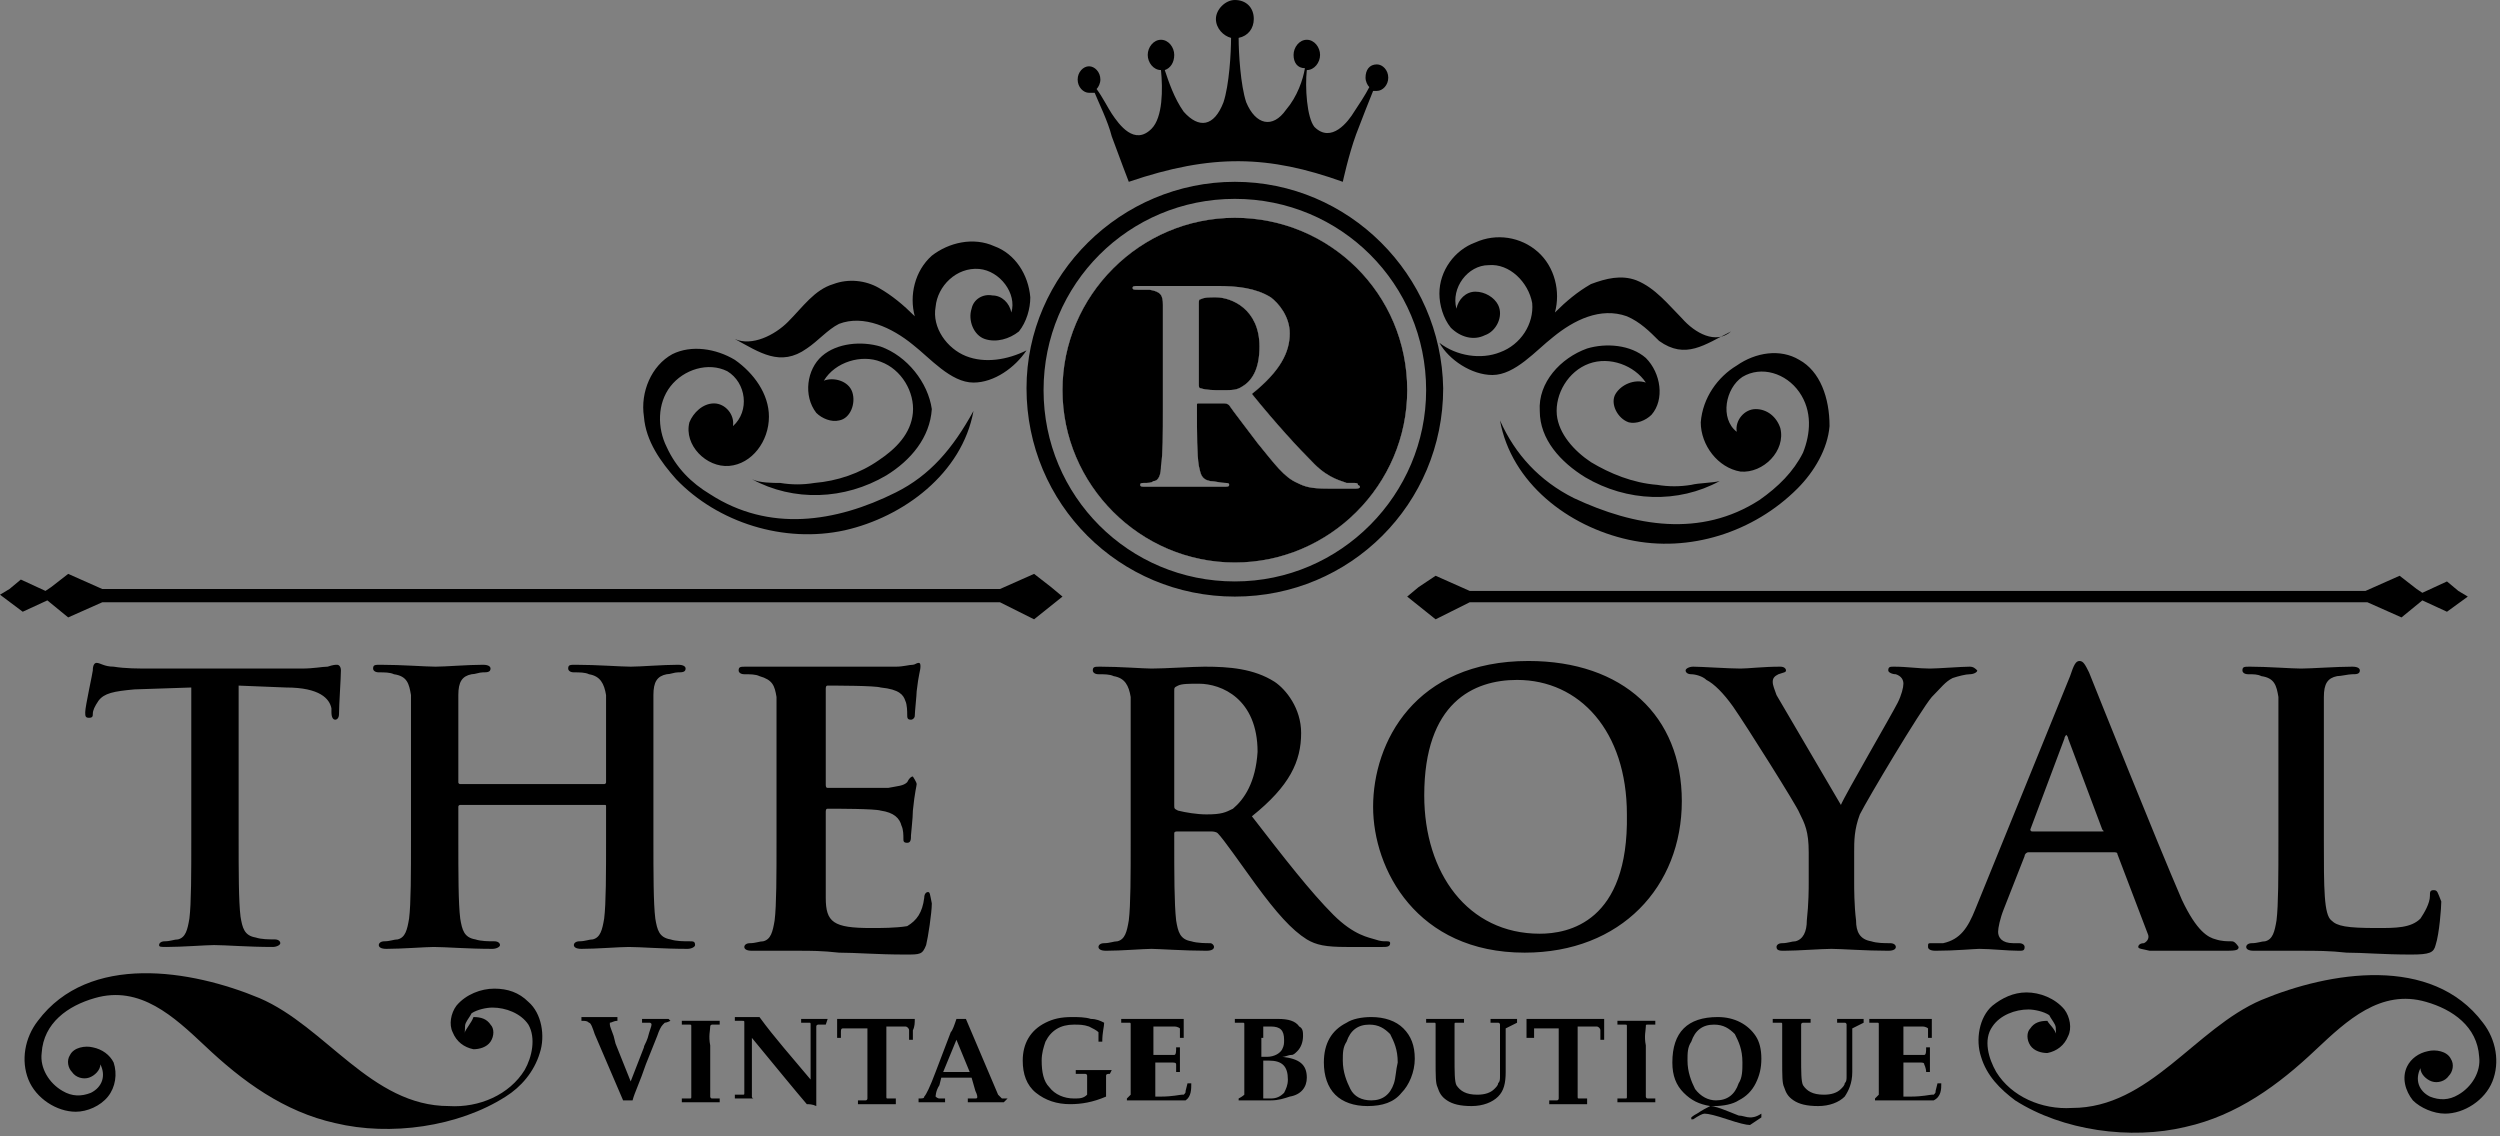 <svg width="132" height="60" viewBox="0 0 132 60" fill="none" xmlns="http://www.w3.org/2000/svg">
<rect x="0" y="0" width="132" height="60" fill="#808080" stroke="none"/>
<g clip-path="url(#clip0_864_226)">
<path d="M17.8 35.1C17.7 35.1 17.6 35.1 17.3 35.2C17 35.2 16.6 35.3 15.9 35.3H8C7.3 35.3 6.6 35.3 6 35.2C5.5 35.2 5.3 35 5.1 35C5 35 4.9 35.1 4.9 35.4C4.9 35.5 4.5 37.3 4.5 37.6C4.5 37.8 4.5 37.9 4.7 37.9C4.9 37.9 4.9 37.8 4.9 37.7C4.9 37.5 5 37.3 5.2 37C5.5 36.6 6 36.5 7.1 36.4L10.1 36.3V44.3C10.1 46.1 10.1 47.7 10 48.5C9.9 49.1 9.8 49.5 9.4 49.6C9.2 49.6 9 49.7 8.7 49.7C8.5 49.7 8.4 49.8 8.4 49.9C8.4 50 8.5 50 8.8 50C9.6 50 10.9 49.9 11.3 49.9C11.9 49.9 13.1 50 14.4 50C14.6 50 14.8 49.9 14.8 49.8C14.8 49.7 14.7 49.6 14.5 49.6C14.2 49.6 13.8 49.6 13.5 49.5C12.9 49.4 12.8 49 12.7 48.4C12.6 47.6 12.6 46 12.6 44.2V36.2L15.1 36.3C16.9 36.3 17.4 36.9 17.5 37.4V37.6C17.5 37.9 17.6 38 17.7 38C17.8 38 17.9 37.9 17.9 37.7C17.9 37.2 18 35.8 18 35.4C18 35.2 17.9 35.1 17.8 35.1ZM36.4 49.7C36.1 49.7 35.7 49.7 35.4 49.6C34.8 49.5 34.7 49.1 34.6 48.5C34.5 47.7 34.5 46.1 34.5 44.3V40.9C34.5 37.9 34.5 37.4 34.5 36.7C34.5 36 34.7 35.7 35.2 35.6C35.4 35.6 35.6 35.5 35.8 35.5C36 35.5 36.2 35.5 36.2 35.3C36.2 35.2 36.1 35.1 35.8 35.1C35 35.1 33.8 35.2 33.3 35.2C32.8 35.2 31.5 35.1 30.4 35.1C30.1 35.1 30 35.1 30 35.3C30 35.4 30.1 35.5 30.3 35.5C30.6 35.5 30.9 35.5 31.1 35.6C31.7 35.7 31.9 36.1 32 36.7C32 37.3 32 37.9 32 40.9V41.3C32 41.4 31.9 41.4 31.9 41.4H24.3C24.3 41.4 24.2 41.4 24.2 41.3V40.9C24.2 37.9 24.2 37.4 24.2 36.7C24.2 36 24.4 35.7 24.9 35.6C25.1 35.6 25.3 35.5 25.5 35.5C25.7 35.5 25.9 35.5 25.9 35.3C25.9 35.2 25.8 35.1 25.5 35.1C24.7 35.1 23.5 35.2 23 35.2C22.5 35.2 21.2 35.1 20.1 35.1C19.8 35.1 19.7 35.1 19.7 35.3C19.7 35.4 19.8 35.5 20 35.5C20.3 35.5 20.6 35.5 20.8 35.6C21.5 35.7 21.6 36.1 21.7 36.7C21.7 37.3 21.7 37.9 21.7 40.9V44.3C21.7 46.1 21.7 47.7 21.6 48.5C21.5 49.1 21.4 49.5 21 49.6C20.8 49.6 20.6 49.7 20.3 49.7C20.1 49.7 20 49.8 20 49.9C20 50 20.1 50.1 20.4 50.1C21.2 50.1 22.5 50 22.9 50C23.5 50 24.7 50.1 26 50.1C26.2 50.1 26.4 50 26.4 49.9C26.4 49.8 26.3 49.7 26.1 49.7C25.8 49.7 25.4 49.7 25.1 49.6C24.5 49.5 24.4 49.1 24.3 48.5C24.2 47.7 24.2 46.1 24.2 44.3V42.6C24.2 42.5 24.3 42.5 24.3 42.5H31.9C32 42.5 32 42.5 32 42.6V44.3C32 46.1 32 47.7 31.9 48.5C31.8 49.1 31.7 49.5 31.3 49.6C31.1 49.6 30.9 49.7 30.6 49.7C30.4 49.7 30.3 49.8 30.3 49.9C30.3 50 30.4 50.1 30.7 50.1C31.5 50.1 32.7 50 33.2 50C33.8 50 35 50.1 36.3 50.1C36.5 50.1 36.7 50 36.7 49.9C36.7 49.7 36.6 49.7 36.4 49.7ZM49 47.1C48.9 47.1 48.8 47.2 48.8 47.4C48.7 48.2 48.4 48.6 47.9 48.9C47.3 49 46.5 49 46 49C44 49 43.6 48.7 43.6 47.4C43.6 46.8 43.6 45 43.6 44.4V42.9C43.6 42.8 43.6 42.7 43.7 42.7C44.2 42.7 46.2 42.7 46.5 42.8C47.2 42.9 47.5 43.2 47.6 43.6C47.7 43.8 47.7 44.1 47.7 44.3C47.7 44.4 47.7 44.5 47.9 44.5C48.1 44.5 48.1 44.3 48.1 44.1C48.1 44 48.2 43.2 48.2 42.8C48.3 41.8 48.4 41.5 48.4 41.4C48.4 41.3 48.2 41 48.2 41C48.1 41 48 41.1 47.9 41.3C47.7 41.5 47.4 41.5 46.9 41.6C46.4 41.6 44.1 41.6 43.7 41.6C43.6 41.6 43.6 41.5 43.6 41.4V36.4C43.6 36.3 43.6 36.2 43.7 36.2C44.1 36.2 46.2 36.2 46.5 36.3C47.5 36.4 47.7 36.7 47.8 37C47.9 37.2 47.9 37.6 47.9 37.7C47.9 37.9 47.9 38 48.1 38C48.2 38 48.3 37.9 48.3 37.8C48.3 37.6 48.4 36.7 48.4 36.5C48.5 35.6 48.6 35.4 48.6 35.2C48.6 35.1 48.6 35 48.5 35C48.4 35 48.3 35.1 48.2 35.1C48 35.1 47.7 35.2 47.3 35.2C46.9 35.2 42.9 35.2 42.3 35.2C42 35.2 41.6 35.2 41 35.2C40.5 35.2 39.9 35.2 39.4 35.2C39.1 35.2 39 35.2 39 35.4C39 35.5 39.1 35.6 39.3 35.6C39.6 35.6 39.9 35.6 40.1 35.7C40.8 35.9 40.9 36.2 41 36.8C41 37.4 41 38 41 41V44.4C41 46.2 41 47.8 40.9 48.6C40.8 49.2 40.7 49.6 40.3 49.7C40.1 49.7 39.9 49.8 39.6 49.8C39.4 49.8 39.3 49.9 39.3 50C39.3 50.1 39.4 50.2 39.7 50.2C40.1 50.2 40.6 50.2 41.1 50.2C41.6 50.2 42 50.2 42.2 50.2C42.8 50.2 43.4 50.2 44.3 50.3C45.2 50.3 46.3 50.4 47.8 50.4C48.6 50.4 48.7 50.4 48.9 49.9C49 49.5 49.2 48.2 49.2 47.7C49.1 47.2 49.1 47.1 49 47.1ZM73.2 49.7C73 49.7 72.9 49.7 72.6 49.6C72.3 49.5 71.5 49.4 70.4 48.3C69.2 47.1 67.8 45.3 66.1 43.1C68.1 41.5 68.7 40.2 68.7 38.7C68.7 37.4 67.9 36.4 67.3 36C66.2 35.3 64.9 35.2 63.6 35.2C63 35.2 61.5 35.3 60.8 35.3C60.4 35.3 59.1 35.2 58.1 35.2C57.8 35.2 57.7 35.2 57.7 35.4C57.7 35.5 57.8 35.6 58 35.6C58.3 35.6 58.6 35.6 58.8 35.7C59.4 35.8 59.6 36.2 59.7 36.8C59.7 37.4 59.7 38 59.7 41V44.4C59.7 46.2 59.7 47.8 59.6 48.6C59.5 49.2 59.4 49.6 59 49.7C58.8 49.7 58.6 49.8 58.3 49.8C58.1 49.8 58 49.9 58 50C58 50.1 58.1 50.2 58.4 50.2C59.2 50.2 60.4 50.1 60.8 50.1C61.1 50.1 62.6 50.2 63.7 50.2C64 50.2 64.1 50.1 64.1 50C64.1 49.9 64 49.8 63.9 49.8C63.7 49.8 63.2 49.8 62.9 49.7C62.3 49.6 62.2 49.2 62.1 48.6C62 47.7 62 46.2 62 44.3V44C62 43.9 62.1 43.9 62.2 43.9H63.9C64 43.9 64.2 43.9 64.3 44C64.6 44.3 65.5 45.6 66.3 46.7C67.4 48.2 68.2 49.1 69 49.6C69.5 49.9 70 50 71.1 50H73C73.2 50 73.4 50 73.4 49.8C73.4 49.7 73.3 49.7 73.2 49.7ZM65.1 42.7C64.7 42.9 64.5 43 63.7 43C63.2 43 62.6 42.9 62.2 42.8C62 42.7 62 42.7 62 42.5V36.5C62 36.3 62 36.3 62.2 36.2C62.4 36.1 62.8 36.1 63.3 36.1C64.5 36.1 66.4 36.9 66.4 39.7C66.3 41.3 65.7 42.2 65.1 42.7ZM80.7 34.9C74.7 34.9 72.5 39.2 72.5 42.6C72.5 45.9 74.8 50.3 80.5 50.3C85.6 50.3 88.8 46.8 88.8 42.3C88.8 37.8 85.7 34.9 80.7 34.9ZM81.3 49.3C77.5 49.3 75.2 46.1 75.2 42C75.2 37.1 77.8 35.9 80.1 35.9C83.4 35.9 85.9 38.6 85.9 43C86 48.7 82.8 49.3 81.3 49.3ZM104 35.2C103.6 35.2 102.3 35.3 101.9 35.3C101.3 35.3 100.7 35.2 100 35.2C99.8 35.2 99.7 35.2 99.7 35.4C99.7 35.5 99.9 35.6 100.1 35.6C100.4 35.7 100.5 35.9 100.5 36.1C100.5 36.3 100.4 36.7 100.2 37.1C99.9 37.7 97.4 42 97.2 42.5C96.9 42 94.1 37.2 93.8 36.7C93.7 36.4 93.6 36.2 93.6 36C93.6 35.8 93.7 35.7 93.9 35.6C94.2 35.5 94.3 35.5 94.3 35.4C94.3 35.3 94.2 35.2 94 35.2C93.1 35.2 92.3 35.3 91.9 35.3C91.3 35.3 89.8 35.2 89.4 35.2C89.2 35.2 89 35.3 89 35.4C89 35.5 89.1 35.6 89.3 35.6C89.5 35.6 89.9 35.7 90.1 35.9C90.5 36.1 91 36.6 91.5 37.3C92.2 38.3 94.9 42.6 95 42.9C95.3 43.5 95.5 43.9 95.5 45V46.6C95.5 46.9 95.5 47.7 95.4 48.6C95.4 49.2 95.2 49.6 94.8 49.7C94.6 49.7 94.4 49.8 94.1 49.8C93.9 49.8 93.8 49.9 93.8 50C93.8 50.2 94 50.2 94.2 50.2C94.9 50.2 96.2 50.1 96.7 50.1C97.2 50.1 98.5 50.2 99.7 50.2C100 50.2 100.1 50.1 100.1 50C100.1 49.9 100 49.8 99.8 49.8C99.5 49.8 99.1 49.8 98.8 49.7C98.2 49.6 98 49.2 98 48.6C97.9 47.8 97.9 46.9 97.9 46.6V45C97.9 44.4 97.9 43.8 98.2 43C98.6 42.2 101.4 37.5 102 36.8C102.5 36.3 102.7 36 103.1 35.8C103.4 35.7 103.8 35.6 104 35.6C104.2 35.6 104.4 35.5 104.4 35.4C104.3 35.3 104.2 35.2 104 35.2ZM117.8 49.7C117.6 49.7 117.3 49.7 117 49.6C116.6 49.5 116 49.2 115.2 47.5C113.9 44.5 110.7 36.5 110.3 35.5C110.1 35.1 110 34.9 109.8 34.9C109.6 34.9 109.5 35.1 109.3 35.7L104.3 48C103.9 49 103.5 49.6 102.6 49.8C102.4 49.8 102.2 49.8 102 49.8C101.8 49.8 101.8 49.8 101.8 50C101.8 50.1 101.9 50.2 102.2 50.2C103.2 50.2 104.3 50.1 104.5 50.1C105.1 50.1 106 50.2 106.6 50.2C106.8 50.2 106.9 50.2 106.9 50C106.9 49.9 106.8 49.8 106.6 49.8H106.3C105.7 49.8 105.5 49.5 105.5 49.2C105.5 49 105.6 48.5 105.8 48L106.9 45.2C106.9 45.1 107 45 107.1 45H111.6C111.7 45 111.8 45 111.8 45.1L113.4 49.3C113.5 49.5 113.4 49.7 113.2 49.8C113 49.8 112.9 49.9 112.9 50C112.9 50.1 113.1 50.1 113.5 50.2C115.1 50.2 116.6 50.2 117.3 50.2C118 50.2 118.2 50.2 118.2 50C118 49.7 117.9 49.7 117.8 49.7ZM111 43.9H107.3C107.2 43.9 107.2 43.8 107.2 43.8L109 39C109 38.9 109.1 38.8 109.1 38.8C109.1 38.8 109.2 38.9 109.2 39L111 43.8C111.1 43.9 111.1 43.9 111 43.9ZM128.5 47C128.3 47 128.3 47.1 128.3 47.3C128.3 47.7 128 48.2 127.8 48.5C127.3 49 126.5 49 125.5 49C123.9 49 123.4 48.9 123.1 48.6C122.7 48.3 122.7 46.9 122.7 44.4V41C122.7 38 122.7 37.5 122.7 36.8C122.7 36.1 122.9 35.8 123.4 35.7C123.6 35.7 124 35.6 124.2 35.6C124.4 35.6 124.6 35.6 124.6 35.4C124.6 35.3 124.5 35.2 124.2 35.2C123.4 35.2 122 35.3 121.5 35.3C121 35.3 119.7 35.2 118.8 35.2C118.5 35.2 118.4 35.2 118.4 35.4C118.4 35.5 118.5 35.6 118.7 35.6C119 35.6 119.2 35.6 119.4 35.7C120.1 35.8 120.2 36.2 120.3 36.8C120.3 37.4 120.3 38 120.3 41V44.4C120.3 46.2 120.3 47.8 120.2 48.6C120.1 49.2 120 49.6 119.6 49.7C119.4 49.7 119.2 49.8 118.9 49.8C118.7 49.8 118.6 49.9 118.6 50C118.6 50.1 118.7 50.2 119 50.2C119.4 50.2 119.9 50.2 120.4 50.2C120.9 50.2 121.3 50.2 121.5 50.2C122.3 50.2 123 50.2 123.9 50.3C124.8 50.3 125.8 50.4 127.3 50.4C128.3 50.4 128.5 50.3 128.6 49.9C128.8 49.3 128.9 47.9 128.9 47.6C128.7 47.1 128.7 47 128.5 47Z" fill="black"/>
<path d="M35.3 53.8C35 53.8 34.8 53.8 34.6 53.8C34.3 53.8 34.1 53.8 33.9 53.8V54C34.1 54 34.3 54 34.3 54C34.3 54 34.4 54 34.4 54.1C34.4 54.2 34.3 54.4 34.2 54.8C34.1 55.1 34 55.2 34 55.3L33.3 57.1L32.5 55.1L32.4 54.7C32.3 54.4 32.2 54.2 32.2 54.1V54C32.3 54 32.4 53.9 32.6 53.9V53.7C32.3 53.7 31.9 53.7 31.5 53.7C31.2 53.7 30.9 53.7 30.7 53.7V53.9C30.9 53.9 31 53.9 31.1 54C31.2 54 31.3 54.3 31.4 54.6L32.9 58.1H33.4C33.5 57.7 33.8 57.1 34.1 56.2L34.5 55.2L34.7 54.7C34.8 54.4 34.9 54.2 35 54.1C35.1 54 35.1 54 35.1 54C35.1 54 35.2 54 35.4 53.9L35.3 53.8ZM37.5 54.2C37.5 54.1 37.6 54.1 37.6 54.1C37.6 54.1 37.7 54.1 38 54.1V53.9C37.8 53.9 37.5 53.9 37 53.9C36.5 53.9 36.2 53.9 36 53.9V54.1C36.2 54.1 36.3 54.1 36.4 54.1C36.5 54.1 36.5 54.1 36.5 54.2C36.5 54.4 36.5 54.7 36.5 55.2V56.9C36.5 57.4 36.5 57.7 36.5 57.9C36.5 58 36.5 58 36.4 58C36.4 58 36.2 58 36 58V58.2C36.2 58.2 36.5 58.2 37 58.2C37.4 58.2 37.8 58.2 38 58.2V58C37.8 58 37.7 58 37.6 58C37.5 58 37.5 57.9 37.5 57.9C37.5 57.7 37.5 57.4 37.5 56.9V55.2C37.4 54.7 37.5 54.4 37.5 54.2ZM43.7 53.8C43.5 53.8 43.2 53.8 43 53.8C42.8 53.8 42.6 53.8 42.3 53.8V54C42.5 54 42.7 54 42.7 54C42.8 54 42.8 54 42.8 54.1C42.8 54.3 42.8 54.6 42.8 55.1V57C41.8 55.8 40.9 54.8 40.1 53.7C39.9 53.7 39.7 53.7 39.4 53.7C39.2 53.7 39 53.7 38.8 53.7V53.9C39 53.9 39.1 53.9 39.2 53.9C39.3 53.9 39.3 53.9 39.3 54C39.3 54.2 39.3 54.5 39.3 55V56.7C39.3 57.2 39.3 57.5 39.3 57.7C39.3 57.8 39.3 57.8 39.2 57.8C39.2 57.8 39 57.8 38.8 57.8V58C39 58 39.3 58 39.5 58C39.7 58 39.9 58 40.2 58C40 58 39.9 58 39.8 58C39.7 58 39.7 57.9 39.7 57.9C39.7 57.7 39.7 57.4 39.7 56.9V54.8C41.1 56.5 42 57.6 42.6 58.3C42.7 58.3 42.9 58.3 43.1 58.4C43.1 58.1 43.1 57.5 43.1 56.5V55.2C43.1 54.7 43.1 54.4 43.1 54.2C43.1 54.1 43.2 54.1 43.2 54.1C43.2 54.1 43.4 54.1 43.6 54.1L43.7 53.8ZM48.3 53.8C48.1 53.8 47.7 53.8 46.9 53.8H45.6C44.8 53.8 44.4 53.8 44.2 53.8C44.2 54 44.2 54.1 44.2 54.3V54.8H44.4C44.4 54.7 44.4 54.6 44.4 54.5C44.4 54.4 44.4 54.3 44.5 54.3C44.5 54.3 44.5 54.3 44.6 54.3C44.7 54.3 44.9 54.3 45.3 54.3H45.8C45.8 54.4 45.8 54.7 45.8 55.2V57C45.8 57.5 45.8 57.8 45.8 58C45.8 58 45.8 58.1 45.7 58.1C45.7 58.1 45.6 58.1 45.3 58.1V58.3C45.5 58.3 45.8 58.3 46.3 58.3C46.7 58.3 47.1 58.3 47.3 58.3V58C47.1 58 47 58 46.9 58C46.8 58 46.8 58 46.8 57.9C46.8 57.7 46.8 57.4 46.8 56.9V55.1C46.8 54.6 46.8 54.3 46.8 54.2H47.2C47.6 54.2 47.8 54.2 47.8 54.2C47.9 54.2 48 54.3 48 54.4C48 54.4 48 54.6 48 54.9H48.2V54.4C48.3 54.2 48.3 54 48.3 53.8ZM53.2 58C53.1 58 53 58 52.9 58C52.9 58 52.8 57.9 52.7 57.8L51 53.8H50.5C50.4 54.1 50.3 54.4 50.2 54.5L49.4 56.6C49.1 57.4 48.9 57.8 48.8 57.9C48.8 58 48.7 58 48.5 58V58.2C48.8 58.2 49 58.2 49.1 58.2C49.2 58.2 49.5 58.2 49.9 58.2V58C49.7 58 49.6 58 49.6 58C49.5 58 49.4 57.9 49.4 57.9C49.4 57.9 49.4 57.6 49.6 57.3L49.7 56.9H51.3L51.5 57.6C51.6 57.8 51.6 57.9 51.6 57.9C51.6 58 51.6 58 51.4 58H51.1V58.2C51.4 58.2 51.8 58.2 52.2 58.2C52.3 58.2 52.6 58.2 53 58.2L53.2 58ZM50.5 56.6C50.2 56.6 50 56.6 49.8 56.6L50.5 54.9L51.2 56.6C51 56.6 50.8 56.6 50.5 56.6ZM58.7 56.5C58.3 56.5 58 56.5 57.8 56.5C57.5 56.5 57.1 56.5 56.8 56.5V56.7C57.1 56.7 57.3 56.7 57.3 56.7C57.3 56.7 57.4 56.7 57.4 56.8C57.4 56.8 57.4 57 57.4 57.2C57.4 57.5 57.4 57.7 57.4 57.8C57.2 58 57 58 56.7 58C56.2 58 55.7 57.8 55.4 57.4C55.1 57.1 55 56.6 55 56C55 55.6 55.1 55.3 55.2 55C55.5 54.4 56 54.1 56.7 54.1C57 54.1 57.2 54.1 57.5 54.2C57.7 54.3 57.9 54.4 58 54.5C58 54.5 58 54.6 58 54.8C58 54.9 58 55 58 55H58.2C58.2 54.5 58.3 54.2 58.3 54C58.1 53.9 57.9 53.8 57.6 53.8C57.3 53.7 56.9 53.7 56.6 53.7C56 53.7 55.6 53.8 55.2 54C54.4 54.4 54 55.1 54 56C54 56.7 54.2 57.3 54.7 57.7C55.2 58.1 55.8 58.3 56.5 58.3C57.1 58.3 57.7 58.2 58.4 57.9C58.4 57.7 58.4 57.5 58.4 57.4C58.4 57 58.4 56.8 58.4 56.8C58.4 56.7 58.5 56.7 58.6 56.7L58.7 56.5ZM62.9 57.2H62.7L62.6 57.6C62.6 57.7 62.6 57.7 62.5 57.8C62.5 57.8 62.5 57.8 62.4 57.8C62.3 57.8 61.9 57.9 61.3 57.9H61C61 57.6 61 57.4 61 57.1V56.1C61.1 56.1 61.3 56.1 61.4 56.1C61.5 56.1 61.7 56.1 61.8 56.1C62 56.1 62.1 56.1 62.1 56.2C62.1 56.2 62.1 56.4 62.1 56.6H62.3C62.3 56.3 62.3 56.1 62.3 55.9C62.3 55.7 62.3 55.5 62.3 55.3H62.1C62.1 55.5 62.1 55.7 62 55.7C62 55.7 61.9 55.7 61.7 55.7H61.3C61.2 55.7 61.1 55.7 60.9 55.7V55.1C60.9 54.7 60.9 54.4 60.9 54.2C61.1 54.2 61.3 54.2 61.5 54.2C61.7 54.2 61.8 54.2 62 54.2C62.2 54.2 62.3 54.3 62.3 54.3C62.3 54.3 62.3 54.5 62.3 54.8H62.5V54.5C62.5 54.4 62.5 54.3 62.5 54.2V53.8C61.4 53.8 60.6 53.8 60.2 53.8C59.7 53.8 59.4 53.8 59.2 53.8V54C59.4 54 59.5 54 59.6 54C59.7 54 59.7 54 59.7 54.1C59.7 54.3 59.7 54.6 59.7 55.1V57.4C59.7 57.6 59.7 57.8 59.7 57.8C59.7 57.8 59.6 57.9 59.5 58V58.1C59.7 58.1 59.9 58.1 60.3 58.1H62.6C62.9 57.9 62.9 57.5 62.9 57.2ZM69 56.9C69 56.2 68.6 55.9 67.7 55.8C67.9 55.8 68 55.7 68.2 55.7C68.3 55.7 68.4 55.6 68.5 55.5C68.7 55.3 68.8 55 68.8 54.7C68.8 54.5 68.8 54.3 68.6 54.2C68.4 53.9 68 53.8 67.5 53.8C67.4 53.8 67.2 53.8 67 53.8C66.8 53.8 66.5 53.8 66.2 53.8C65.7 53.8 65.4 53.8 65.2 53.8V54C65.4 54 65.5 54 65.6 54C65.7 54 65.7 54 65.7 54.1C65.7 54.3 65.7 54.6 65.7 55.1V56.7V57.4C65.7 57.6 65.7 57.8 65.7 57.8C65.7 57.8 65.6 57.9 65.4 58V58.1C65.5 58.1 65.8 58.1 66 58.1H66.8H67.1C67.5 58.1 67.8 58 68.1 57.9C68.7 57.8 69 57.4 69 56.9ZM66.7 54.8C66.7 54.6 66.7 54.4 66.7 54.2C66.8 54.2 66.9 54.2 67.1 54.2C67.6 54.2 67.8 54.4 67.8 54.9C67.8 55.1 67.8 55.2 67.7 55.4C67.6 55.6 67.3 55.8 66.9 55.8C66.8 55.8 66.7 55.8 66.6 55.8V54.8H66.7ZM67.8 57.7C67.6 57.9 67.4 58 67.1 58C66.9 58 66.8 58 66.7 58C66.7 57.8 66.7 57.7 66.7 57.5V56C66.8 56 66.9 56 67 56C67.7 56 68 56.3 68 57C68 57.3 67.9 57.5 67.8 57.7ZM74.1 54.3C73.7 53.9 73.1 53.7 72.4 53.7C71.9 53.7 71.4 53.8 71.1 54C70.3 54.4 69.9 55.1 69.9 56.1C69.9 56.8 70.1 57.4 70.5 57.8C70.9 58.2 71.5 58.4 72.2 58.4C73 58.4 73.6 58.2 74 57.7C74.4 57.3 74.7 56.6 74.7 55.9C74.7 55.2 74.5 54.7 74.1 54.3ZM73.6 57.2C73.4 57.8 73 58.1 72.4 58.1C71.9 58.1 71.5 57.9 71.3 57.5C71.1 57.1 70.9 56.6 70.9 56C70.9 55.6 70.9 55.3 71.1 55C71.3 54.4 71.7 54.1 72.3 54.1C72.8 54.1 73.1 54.3 73.4 54.6C73.6 55 73.8 55.4 73.8 56.1C73.7 56.5 73.7 56.9 73.6 57.2ZM80.1 54V53.8C79.7 53.8 79.4 53.8 79.3 53.8C79.1 53.8 78.9 53.8 78.7 53.8V54C78.9 54 79 54 79.1 54C79.2 54 79.2 54.1 79.2 54.1C79.2 54.2 79.2 54.3 79.2 54.5V56.3C79.2 56.5 79.2 56.6 79.2 56.8C79.2 57 79.2 57.1 79.1 57.2C79.1 57.3 79 57.4 78.9 57.5C78.7 57.7 78.4 57.8 78 57.8C77.4 57.8 77.1 57.6 76.9 57.3C76.8 57.1 76.8 56.6 76.8 55.8V55.1C76.8 54.6 76.8 54.3 76.8 54.1C76.8 54 76.8 54 76.9 54C76.9 54 77.1 54 77.3 54V53.8C77.1 53.8 76.8 53.8 76.3 53.8C75.9 53.8 75.5 53.8 75.3 53.8V54C75.5 54 75.6 54 75.7 54C75.8 54 75.8 54 75.8 54.1C75.8 54.3 75.8 54.6 75.8 55.1V56C75.8 56.8 75.8 57.2 75.9 57.4C76 57.7 76.1 57.9 76.4 58.1C76.7 58.3 77.1 58.4 77.7 58.4C78.3 58.4 78.8 58.2 79.1 57.9C79.4 57.6 79.5 57.2 79.5 56.6V55.6C79.5 55.3 79.5 55 79.5 54.8C79.5 54.6 79.5 54.4 79.5 54.3C79.7 54.2 79.9 54.1 80.1 54ZM84.7 53.8C84.5 53.8 84.1 53.8 83.3 53.8H82C81.2 53.8 80.8 53.8 80.6 53.8C80.6 54 80.6 54.1 80.6 54.3V54.8H81C81 54.7 81 54.6 81 54.5C81 54.4 81 54.3 81 54.3C81 54.3 81 54.3 81.1 54.3C81.2 54.3 81.4 54.3 81.8 54.3H82.3C82.3 54.4 82.3 54.7 82.3 55.2V57C82.3 57.5 82.3 57.8 82.3 58C82.3 58 82.3 58.1 82.2 58.1C82.2 58.1 82 58.1 81.8 58.1V58.3C82 58.3 82.3 58.3 82.8 58.3C83.2 58.3 83.6 58.3 83.8 58.3V58C83.6 58 83.4 58 83.4 58C83.3 58 83.3 58 83.3 57.9C83.3 57.7 83.3 57.4 83.3 56.9V54.2H83.7C84 54.2 84.2 54.2 84.3 54.2C84.4 54.2 84.5 54.3 84.5 54.4C84.5 54.4 84.5 54.6 84.5 54.9H84.7V54.4C84.7 54.2 84.7 54 84.7 53.8ZM86.9 54.2C86.9 54.1 86.9 54.1 87 54.1C87 54.1 87.2 54.1 87.4 54.1V53.9C87.2 53.9 86.9 53.9 86.4 53.9C85.9 53.9 85.6 53.9 85.4 53.9V54.1C85.6 54.1 85.8 54.1 85.8 54.1C85.9 54.1 85.9 54.1 85.9 54.2C85.9 54.4 85.9 54.7 85.9 55.2V56.9C85.9 57.4 85.9 57.7 85.9 57.9C85.9 58 85.9 58 85.8 58C85.8 58 85.6 58 85.4 58V58.2C85.6 58.2 85.9 58.2 86.4 58.2C86.8 58.2 87.2 58.2 87.4 58.2V58C87.2 58 87.1 58 87 58C86.9 58 86.9 57.9 86.9 57.9C86.9 57.7 86.9 57.4 86.9 56.9V55.2C86.8 54.7 86.9 54.4 86.9 54.2ZM92.4 59C92.2 59 92 58.9 91.8 58.9L91.3 58.7C90.8 58.5 90.5 58.4 90.3 58.4C90.4 58.4 90.4 58.4 90.5 58.4C91 58.4 91.5 58.3 91.8 58.1C92.2 57.9 92.5 57.6 92.7 57.2C92.9 56.8 93 56.4 93 55.9C93 55.4 92.9 55 92.7 54.7C92.3 54.1 91.6 53.7 90.7 53.7C89.9 53.7 89.3 53.9 88.9 54.3C88.5 54.7 88.3 55.3 88.3 56.1C88.3 56.8 88.5 57.3 88.9 57.7C89.3 58.1 89.7 58.3 90.3 58.4C90.1 58.5 89.9 58.6 89.6 58.8C89.4 58.9 89.3 59 89.3 59V59.1H89.4C89.7 58.9 89.9 58.8 90 58.8C90.2 58.8 90.6 58.9 91.2 59.1C91.8 59.3 92.2 59.4 92.4 59.4C92.4 59.4 92.7 59.2 93 59V58.8C92.7 59 92.5 59 92.4 59ZM89.5 57.5C89.3 57.1 89.1 56.6 89.1 56C89.1 55.6 89.1 55.3 89.3 55C89.5 54.4 89.9 54.1 90.5 54.1C91 54.1 91.3 54.3 91.6 54.6C91.8 55 92 55.4 92 56.1C92 56.5 92 56.9 91.8 57.2C91.6 57.8 91.2 58.1 90.6 58.1C90.2 58.1 89.8 57.9 89.5 57.5ZM98.4 54V53.8C98 53.8 97.7 53.8 97.6 53.8C97.4 53.8 97.2 53.8 97 53.8V54C97.2 54 97.3 54 97.4 54C97.5 54 97.5 54.1 97.5 54.1C97.5 54.2 97.5 54.3 97.5 54.5C97.5 54.7 97.5 55.1 97.5 55.6V56.3C97.5 56.5 97.5 56.6 97.5 56.8C97.5 57 97.5 57.1 97.4 57.2C97.4 57.3 97.3 57.4 97.2 57.5C97 57.7 96.7 57.8 96.3 57.8C95.7 57.8 95.4 57.6 95.2 57.3C95.1 57.1 95.1 56.6 95.1 55.8V55.1C95.1 54.6 95.1 54.3 95.1 54.1C95.1 54 95.2 54 95.2 54C95.2 54 95.4 54 95.6 54V53.8C95.4 53.8 95.1 53.8 94.6 53.8C94.1 53.8 93.8 53.8 93.6 53.8V54C93.8 54 93.9 54 94 54C94.1 54 94.1 54 94.1 54.1C94.1 54.3 94.1 54.6 94.1 55.1V56C94.1 56.8 94.1 57.2 94.2 57.4C94.3 57.7 94.4 57.9 94.7 58.1C95 58.3 95.4 58.4 96 58.4C96.6 58.4 97.1 58.2 97.4 57.9C97.6 57.6 97.8 57.2 97.8 56.6V55.6C97.8 55.3 97.8 55 97.8 54.8C97.8 54.6 97.8 54.4 97.8 54.3C98 54.2 98.2 54.1 98.4 54ZM102.5 57.2H102.3L102.2 57.6C102.2 57.7 102.2 57.7 102.1 57.8C102.1 57.8 102.1 57.8 102 57.8C101.9 57.8 101.5 57.9 100.9 57.9H100.5C100.5 57.6 100.5 57.4 100.5 57.1V56.1C100.6 56.1 100.8 56.1 100.9 56.1C101 56.1 101.2 56.1 101.3 56.1C101.5 56.1 101.6 56.1 101.6 56.2C101.6 56.2 101.7 56.4 101.7 56.6H101.9C101.9 56.3 101.9 56.1 101.9 55.9C101.9 55.7 101.9 55.5 101.9 55.3H101.7C101.7 55.5 101.7 55.7 101.6 55.7C101.6 55.7 101.5 55.7 101.3 55.7H100.9C100.8 55.7 100.7 55.7 100.5 55.7V55.1C100.5 54.7 100.5 54.4 100.5 54.2C100.7 54.2 100.9 54.2 101 54.2C101.2 54.2 101.3 54.2 101.5 54.2C101.7 54.2 101.8 54.3 101.8 54.3C101.8 54.3 101.8 54.5 101.8 54.8H102V54.5C102 54.4 102 54.3 102 54.2V53.8C100.9 53.8 100.1 53.8 99.7 53.8C99.3 53.8 98.9 53.8 98.7 53.8V54C98.9 54 99 54 99.1 54C99.2 54 99.2 54 99.2 54.1C99.2 54.3 99.2 54.6 99.2 55.1V56.7V57.4C99.2 57.6 99.2 57.8 99.2 57.8C99.2 57.8 99.1 57.9 99 58V58.1C99.1 58.1 99.4 58.1 99.8 58.1H102.1C102.5 57.9 102.5 57.5 102.5 57.2Z" fill="black"/>
<path d="M24.5 54.6C24.6 54.4 24.5 54.2 24.6 54C24.7 53.8 24.8 53.7 24.9 53.5C25.2 53.3 25.7 53.2 26 53.2C26.7 53.2 27.5 53.5 27.9 54.1C28.3 54.8 28.1 55.8 27.7 56.5C26.9 57.8 25.3 58.5 23.7 58.4C19.6 58.4 17.2 54.2 13.7 52.7C10.1 51.2 4.7 50.3 2 53.9C1.3 54.8 1.1 56 1.5 57C1.9 58 3 58.7 4 58.7C4.6 58.7 5.3 58.4 5.7 57.9C6.1 57.4 6.2 56.7 6 56.1C5.8 55.7 5.4 55.4 4.9 55.3C4.5 55.2 3.9 55.3 3.7 55.7C3.5 56 3.6 56.4 3.8 56.6C4 56.9 4.4 57 4.7 56.9C5 56.8 5.3 56.5 5.3 56.2C5.6 56.8 5.4 57.4 4.8 57.7C4.3 57.9 3.8 57.9 3.3 57.6C2.6 57.2 2.1 56.4 2.2 55.6C2.3 54 3.6 53.1 5 52.7C7.4 52 9.2 53.7 10.8 55.2C12.8 57.1 15 58.7 17.7 59.3C20.6 60 24.2 59.5 26.7 57.9C27.5 57.4 28.2 56.6 28.5 55.6C28.8 54.7 28.6 53.5 27.9 52.9C27.4 52.4 26.8 52.2 26.1 52.2C25.4 52.2 24.6 52.5 24.1 53.1C23.8 53.5 23.7 54.1 23.9 54.5C24.1 55 24.5 55.3 25 55.4C25.3 55.4 25.7 55.3 25.9 55C26.1 54.7 26.1 54.3 25.9 54.1C25.7 53.8 25.4 53.7 25 53.7C24.9 54 24.6 54.3 24.5 54.6Z" fill="black"/>
<path d="M108.6 54.7C108.5 54.5 108.6 54.3 108.5 54.1C108.4 53.9 108.3 53.8 108.2 53.6C107.9 53.4 107.4 53.3 107.1 53.3C106.4 53.3 105.6 53.6 105.2 54.2C104.7 54.9 105 55.9 105.4 56.6C106.2 57.9 107.8 58.6 109.4 58.5C113.5 58.5 115.9 54.3 119.4 52.8C123 51.3 128.4 50.4 131.1 54C131.8 54.9 132 56.1 131.6 57.1C131.2 58.1 130.1 58.8 129.1 58.8C128.5 58.8 127.8 58.5 127.4 58.1C127 57.6 126.8 56.9 127.1 56.3C127.3 55.9 127.7 55.6 128.2 55.5C128.6 55.4 129.2 55.5 129.4 55.9C129.6 56.2 129.5 56.6 129.3 56.8C129.1 57.1 128.7 57.2 128.4 57.1C128.1 57 127.8 56.7 127.8 56.4C127.5 57 127.7 57.6 128.3 57.9C128.8 58.1 129.3 58.1 129.8 57.8C130.5 57.4 131 56.6 130.9 55.8C130.8 54.2 129.5 53.3 128.1 52.9C125.7 52.2 123.9 53.9 122.3 55.4C120.3 57.3 118.1 58.9 115.4 59.5C112.5 60.2 108.9 59.7 106.4 58.1C105.6 57.5 104.9 56.8 104.6 55.8C104.3 54.9 104.5 53.7 105.2 53.1C105.7 52.7 106.3 52.4 107 52.4C107.7 52.4 108.5 52.7 109 53.3C109.3 53.7 109.4 54.3 109.2 54.7C109 55.2 108.6 55.5 108.1 55.6C107.8 55.6 107.4 55.5 107.2 55.2C107 54.9 107 54.5 107.2 54.3C107.4 54 107.7 53.9 108.1 53.9C108.2 54.1 108.5 54.3 108.6 54.7Z" fill="black"/>
<path d="M57.8 4.9C58 5.4 58.5 6.4 58.7 7.2C59.1 8.3 59.6 9.6 59.6 9.6C64 8.1 67 8.2 70.9 9.6C70.9 9.6 71.2 8.2 71.6 7.1C71.9 6.3 72.3 5.3 72.5 4.8C72.6 4.8 72.6 4.8 72.7 4.8C73 4.8 73.3 4.5 73.3 4.1C73.3 3.7 73 3.4 72.7 3.4C72.3 3.4 72.1 3.7 72.1 4.1C72.1 4.3 72.2 4.5 72.3 4.6C72.1 5 71.7 5.6 71.5 5.9C71.2 6.4 70.3 7.6 69.4 6.7C69 6.2 68.9 4.6 69 3.7C69.4 3.7 69.7 3.3 69.7 2.9C69.7 2.5 69.4 2.1 69 2.1C68.6 2.1 68.3 2.5 68.3 2.9C68.3 3.3 68.5 3.6 68.9 3.6C68.8 4.2 68.5 5.1 67.9 5.8C67.2 6.8 66.3 6.6 65.8 5.4C65.5 4.5 65.4 2.8 65.4 2C65.9 1.9 66.2 1.5 66.2 1C66.2 0.4 65.8 0 65.2 0C64.7 0 64.2 0.5 64.2 1C64.2 1.5 64.6 1.9 65 2C65 2.8 64.9 4.5 64.6 5.4C64.1 6.7 63.3 6.8 62.5 5.9C62 5.2 61.7 4.3 61.5 3.7C61.8 3.6 62 3.3 62 2.9C62 2.5 61.7 2.1 61.3 2.1C60.9 2.1 60.6 2.5 60.6 2.9C60.6 3.3 60.9 3.7 61.3 3.7C61.4 4.7 61.4 6.2 60.8 6.8C59.9 7.7 59.1 6.6 58.7 6C58.5 5.7 58.2 5.1 57.9 4.7C58 4.6 58.1 4.4 58.1 4.2C58.1 3.8 57.8 3.5 57.5 3.5C57.2 3.5 56.9 3.8 56.9 4.2C56.9 4.6 57.2 4.9 57.5 4.9C57.6 4.9 57.7 4.9 57.8 4.9Z" fill="black"/>
<path d="M52.8 31.8H5.4L3.6 32.6L2.5 31.7L1.2 32.3L0 31.4L0.5 31.1L1.1 30.6L2.4 31.2L2.7 31L3.6 30.3L5.4 31.1H52.8L54.6 30.3L55.5 31L56.1 31.5L54.6 32.7L52.8 31.8Z" fill="black"/>
<path d="M77.6 31.8H125L126.8 32.6L127.9 31.7L129.2 32.3L130.3 31.5L129.8 31.2L129.2 30.7L127.9 31.3L127.6 31.1L126.7 30.4L124.9 31.2H77.6L75.8 30.4L74.9 31L74.3 31.5L75.8 32.7L77.6 31.8Z" fill="black"/>
<path d="M88.8 16.8C88.1 16.1 87.4 15.2 86.4 14.8C85.6 14.5 84.8 14.7 84 15C83.3 15.4 82.7 15.9 82.1 16.5C82.4 15.4 82.1 14.1 81.2 13.3C80.3 12.5 79 12.3 77.9 12.8C76.8 13.2 76 14.3 76 15.5C76 16.1 76.2 16.8 76.6 17.3C77.1 17.8 77.8 18 78.4 17.7C79 17.5 79.4 16.7 79.1 16.1C78.9 15.7 78.4 15.4 77.9 15.4C77.4 15.4 77 15.8 76.9 16.3C76.6 15.2 77.5 14 78.6 14C79.7 13.9 80.7 14.9 80.9 16C81 17.1 80.3 18.2 79.2 18.6C78.2 19 76.9 18.8 76 18.1C76.5 19 77.7 19.8 78.8 19.8C80 19.8 81.1 18.5 82 17.8C83.1 16.9 84.5 16.2 85.9 16.7C86.6 17 87.1 17.5 87.6 18C89 19 90 18.2 91.4 17.5C90.6 18.2 89.5 17.6 88.8 16.8ZM95 19C94 18.4 92.7 18.6 91.7 19.3C90.7 19.9 89.9 21 89.8 22.3C89.8 23.5 90.7 24.7 91.9 24.9C93.1 25 94.3 23.8 94 22.6C93.8 22 93.3 21.6 92.7 21.6C92.1 21.6 91.6 22.2 91.7 22.8C90.8 22.1 91.1 20.5 92 19.9C93 19.3 94.3 19.7 95 20.7C95.7 21.7 95.6 22.9 95.2 23.9C94.7 24.9 93.9 25.7 92.9 26.4C89.8 28.4 86.3 27.8 83.1 26.3C81.3 25.4 80 24 79.2 22.2C79.8 25.5 82.8 27.8 86 28.5C89.2 29.2 92.6 28.1 94.9 25.8C95.8 24.9 96.5 23.7 96.6 22.5C96.6 21 96.1 19.6 95 19ZM89.3 25.6C88.7 25.7 88.1 25.7 87.5 25.6C86.2 25.5 85 25 84 24.4C83.1 23.8 82.3 22.9 82.2 21.9C82.1 20.8 82.8 19.6 83.9 19.2C85 18.8 86.3 19.3 86.9 20.2C86.3 20 85.6 20.3 85.3 20.8C85 21.3 85.4 22.1 86 22.3C86.4 22.4 86.9 22.2 87.2 21.9C87.9 21.1 87.7 19.7 86.9 18.9C86.1 18.2 84.8 18.1 83.8 18.4C82.4 18.9 81.2 20.2 81.3 21.7C81.3 23.2 82.4 24.4 83.7 25.2C85.9 26.5 88.6 26.6 90.8 25.4C90.4 25.5 89.7 25.5 89.3 25.6Z" fill="black"/>
<path d="M51 18.8C50 18.4 49.2 17.3 49.4 16.2C49.5 15.1 50.5 14.1 51.7 14.2C52.8 14.3 53.7 15.5 53.4 16.5C53.3 16 52.9 15.6 52.4 15.6C51.9 15.5 51.4 15.8 51.3 16.3C51.1 16.9 51.4 17.7 52 17.9C52.6 18.1 53.3 17.9 53.8 17.5C54.2 17 54.4 16.3 54.4 15.7C54.3 14.5 53.6 13.4 52.5 13C51.4 12.5 50.1 12.8 49.2 13.5C48.3 14.3 48 15.6 48.3 16.7C47.7 16.1 47.1 15.6 46.4 15.2C45.7 14.8 44.8 14.7 44 15C43 15.3 42.4 16.2 41.6 17C40.9 17.7 39.7 18.3 38.8 17.9C40.1 18.6 41.2 19.4 42.6 18.4C43.2 18 43.7 17.4 44.3 17.1C45.6 16.6 47.1 17.3 48.2 18.2C49.1 18.9 50.2 20.2 51.4 20.2C52.5 20.2 53.6 19.4 54.2 18.5C53.2 19 52 19.2 51 18.8ZM47.3 26C44.1 27.6 40.6 28.1 37.5 26.1C36.5 25.5 35.7 24.7 35.2 23.6C34.7 22.6 34.7 21.3 35.4 20.4C36.1 19.5 37.4 19.1 38.4 19.6C39.4 20.2 39.6 21.7 38.7 22.5C38.8 21.9 38.3 21.3 37.7 21.3C37.1 21.3 36.6 21.8 36.4 22.3C36.1 23.5 37.3 24.7 38.5 24.6C39.7 24.5 40.6 23.3 40.6 22C40.6 20.8 39.8 19.7 38.8 19C37.8 18.4 36.5 18.2 35.5 18.7C34.4 19.3 33.8 20.7 34 22C34.1 23.3 34.9 24.4 35.7 25.3C37.9 27.6 41.4 28.7 44.6 28C47.7 27.3 50.8 25 51.4 21.7C50.3 23.7 49.1 25.1 47.3 26ZM46.5 18.3C45.5 18 44.2 18.1 43.4 18.8C42.6 19.5 42.4 20.9 43.1 21.8C43.4 22.1 43.9 22.3 44.3 22.2C44.9 22.1 45.2 21.3 45 20.7C44.8 20.1 44 19.9 43.5 20.1C44.1 19.1 45.5 18.7 46.5 19.1C47.6 19.5 48.3 20.7 48.2 21.8C48.1 22.9 47.3 23.7 46.4 24.3C45.4 25 44.2 25.4 43 25.5C42.4 25.6 41.8 25.6 41.2 25.5C40.8 25.5 40.1 25.5 39.7 25.3C41.9 26.5 44.6 26.4 46.8 25.1C48.1 24.3 49.1 23.1 49.2 21.6C49 20.2 47.9 18.8 46.5 18.3Z" fill="black"/>
<path d="M66.5 18.3C66.5 19.5 66.1 20.1 65.6 20.4C65.3 20.6 65.1 20.6 64.5 20.6C64.1 20.6 63.7 20.6 63.4 20.5C63.3 20.5 63.3 20.4 63.3 20.3V16C63.3 15.9 63.3 15.8 63.4 15.8C63.6 15.7 63.8 15.7 64.2 15.7C65 15.7 66.5 16.3 66.5 18.3Z" fill="black"/>
<path d="M65.2 11.5C60.2 11.5 56.1 15.6 56.1 20.6C56.1 25.6 60.2 29.7 65.2 29.7C70.2 29.7 74.3 25.6 74.3 20.6C74.3 15.5 70.2 11.5 65.2 11.5ZM71.6 25.8H70.1C69.2 25.8 68.9 25.7 68.5 25.5C67.8 25.2 67.3 24.5 66.4 23.4C65.8 22.6 65.1 21.7 64.9 21.4C64.8 21.3 64.7 21.3 64.6 21.3H63.3C63.2 21.3 63.2 21.3 63.2 21.4V21.6C63.2 22.9 63.2 24 63.3 24.6C63.4 25 63.4 25.3 63.9 25.4C64.1 25.4 64.5 25.5 64.7 25.5C64.8 25.5 64.9 25.5 64.9 25.6C64.9 25.7 64.8 25.7 64.6 25.7C63.7 25.7 62.6 25.7 62.4 25.7C62.1 25.7 61.2 25.7 60.5 25.7C60.3 25.7 60.2 25.7 60.2 25.6C60.2 25.5 60.3 25.5 60.4 25.5C60.6 25.5 60.8 25.5 60.9 25.4C61.2 25.4 61.3 25 61.3 24.6C61.4 24 61.4 22.9 61.4 21.6V19.1C61.4 16.9 61.4 16.5 61.4 16.1C61.4 15.6 61.3 15.4 60.7 15.3C60.6 15.3 60.3 15.3 60.1 15.3C59.9 15.3 59.8 15.3 59.8 15.2C59.8 15.1 59.9 15.1 60.1 15.1C60.9 15.1 61.9 15.1 62.2 15.1C62.7 15.1 63.9 15.1 64.3 15.1C65.3 15.1 66.3 15.2 67.1 15.7C67.5 16 68.1 16.7 68.1 17.6C68.1 18.6 67.6 19.6 66.1 20.8C67.4 22.4 68.5 23.6 69.4 24.5C70.2 25.3 70.9 25.4 71.1 25.5C71.3 25.5 71.4 25.5 71.5 25.5C71.6 25.5 71.7 25.5 71.7 25.6C71.9 25.7 71.8 25.8 71.6 25.8Z" fill="black"/>
<path d="M65.2 9.6C59.2 9.6 54.2 14.5 54.2 20.5C54.2 26.6 59.1 31.5 65.2 31.5C71.3 31.5 76.2 26.6 76.2 20.5C76.1 14.5 71.2 9.6 65.2 9.6ZM65.2 30.7C59.6 30.7 55.1 26.2 55.1 20.6C55.1 15 59.6 10.5 65.2 10.5C70.8 10.5 75.3 15 75.3 20.6C75.3 26.1 70.8 30.7 65.2 30.7Z" fill="black"/>
<path d="M66.5 18.3C66.5 19.5 66.1 20.1 65.6 20.4C65.3 20.6 65.1 20.6 64.5 20.6C64.1 20.6 63.7 20.6 63.4 20.5C63.3 20.5 63.3 20.4 63.3 20.3V16C63.3 15.9 63.3 15.8 63.4 15.8C63.6 15.7 63.8 15.7 64.2 15.7C65 15.7 66.5 16.3 66.5 18.3Z" fill="white"/>
<path d="M65.2 11.5C60.2 11.5 56.1 15.6 56.1 20.6C56.1 25.6 60.2 29.7 65.2 29.7C70.2 29.7 74.3 25.6 74.3 20.6C74.3 15.5 70.2 11.5 65.2 11.5ZM71.6 25.8H70.1C69.2 25.8 68.9 25.7 68.5 25.5C67.8 25.2 67.3 24.5 66.4 23.4C65.8 22.6 65.1 21.7 64.9 21.4C64.8 21.3 64.7 21.3 64.6 21.3H63.3C63.2 21.3 63.2 21.3 63.2 21.4V21.6C63.2 22.9 63.2 24 63.3 24.6C63.4 25 63.4 25.3 63.9 25.4C64.1 25.4 64.5 25.5 64.7 25.5C64.8 25.5 64.9 25.5 64.9 25.6C64.9 25.7 64.8 25.7 64.6 25.7C63.7 25.7 62.6 25.7 62.4 25.7C62.1 25.7 61.2 25.7 60.5 25.7C60.3 25.7 60.2 25.7 60.2 25.6C60.2 25.5 60.3 25.5 60.4 25.5C60.6 25.5 60.8 25.5 60.9 25.4C61.2 25.4 61.3 25 61.3 24.6C61.4 24 61.4 22.9 61.4 21.6V19.1C61.4 16.9 61.4 16.5 61.4 16.1C61.4 15.6 61.3 15.4 60.7 15.3C60.6 15.3 60.3 15.3 60.1 15.3C59.9 15.3 59.8 15.3 59.8 15.2C59.8 15.1 59.9 15.1 60.1 15.1C60.9 15.1 61.9 15.1 62.2 15.1C62.7 15.1 63.9 15.1 64.3 15.1C65.3 15.1 66.3 15.2 67.1 15.7C67.5 16 68.1 16.7 68.1 17.6C68.1 18.6 67.6 19.6 66.1 20.8C67.4 22.4 68.5 23.6 69.4 24.5C70.2 25.3 70.9 25.4 71.1 25.5C71.3 25.5 71.4 25.5 71.5 25.5C71.6 25.5 71.7 25.5 71.7 25.6C71.9 25.7 71.8 25.8 71.6 25.8Z" fill="white"/>
<path d="M66.5 18.3C66.5 19.5 66.1 20.1 65.6 20.4C65.3 20.6 65.1 20.6 64.5 20.6C64.1 20.6 63.7 20.6 63.4 20.5C63.3 20.5 63.3 20.4 63.3 20.3V16C63.3 15.9 63.3 15.8 63.4 15.8C63.6 15.7 63.8 15.7 64.2 15.7C65 15.7 66.5 16.3 66.5 18.3Z" fill="black"/>
<path d="M65.2 11.5C60.2 11.5 56.1 15.6 56.1 20.6C56.1 25.6 60.2 29.7 65.2 29.7C70.2 29.7 74.3 25.6 74.3 20.6C74.3 15.5 70.2 11.5 65.2 11.5ZM71.6 25.8H70.1C69.2 25.8 68.9 25.7 68.5 25.5C67.8 25.2 67.3 24.5 66.4 23.4C65.8 22.6 65.1 21.7 64.9 21.4C64.8 21.3 64.7 21.3 64.6 21.3H63.3C63.2 21.3 63.2 21.3 63.2 21.4V21.6C63.2 22.9 63.2 24 63.3 24.6C63.4 25 63.4 25.3 63.9 25.4C64.1 25.4 64.5 25.5 64.7 25.5C64.8 25.5 64.9 25.5 64.9 25.6C64.9 25.7 64.8 25.7 64.6 25.7C63.7 25.7 62.6 25.7 62.4 25.7C62.1 25.7 61.2 25.7 60.5 25.7C60.3 25.7 60.2 25.7 60.2 25.6C60.2 25.5 60.3 25.5 60.4 25.5C60.6 25.5 60.8 25.5 60.9 25.4C61.2 25.4 61.3 25 61.3 24.6C61.4 24 61.4 22.9 61.4 21.6V19.1C61.4 16.9 61.4 16.5 61.4 16.1C61.4 15.6 61.3 15.4 60.7 15.3C60.6 15.3 60.3 15.3 60.1 15.3C59.9 15.3 59.8 15.3 59.8 15.2C59.8 15.1 59.9 15.1 60.1 15.1C60.9 15.1 61.9 15.1 62.2 15.1C62.7 15.1 63.9 15.1 64.3 15.1C65.3 15.1 66.3 15.2 67.1 15.7C67.5 16 68.1 16.7 68.1 17.6C68.1 18.6 67.6 19.6 66.1 20.8C67.4 22.4 68.5 23.6 69.4 24.5C70.2 25.3 70.9 25.4 71.1 25.5C71.3 25.5 71.4 25.5 71.5 25.5C71.6 25.5 71.7 25.5 71.7 25.6C71.9 25.7 71.8 25.8 71.6 25.8Z" fill="black"/>
</g>
<defs>
<clipPath id="clip0_864_226">
<rect width="132" height="60" fill="white"/>
</clipPath>
</defs>
</svg>
